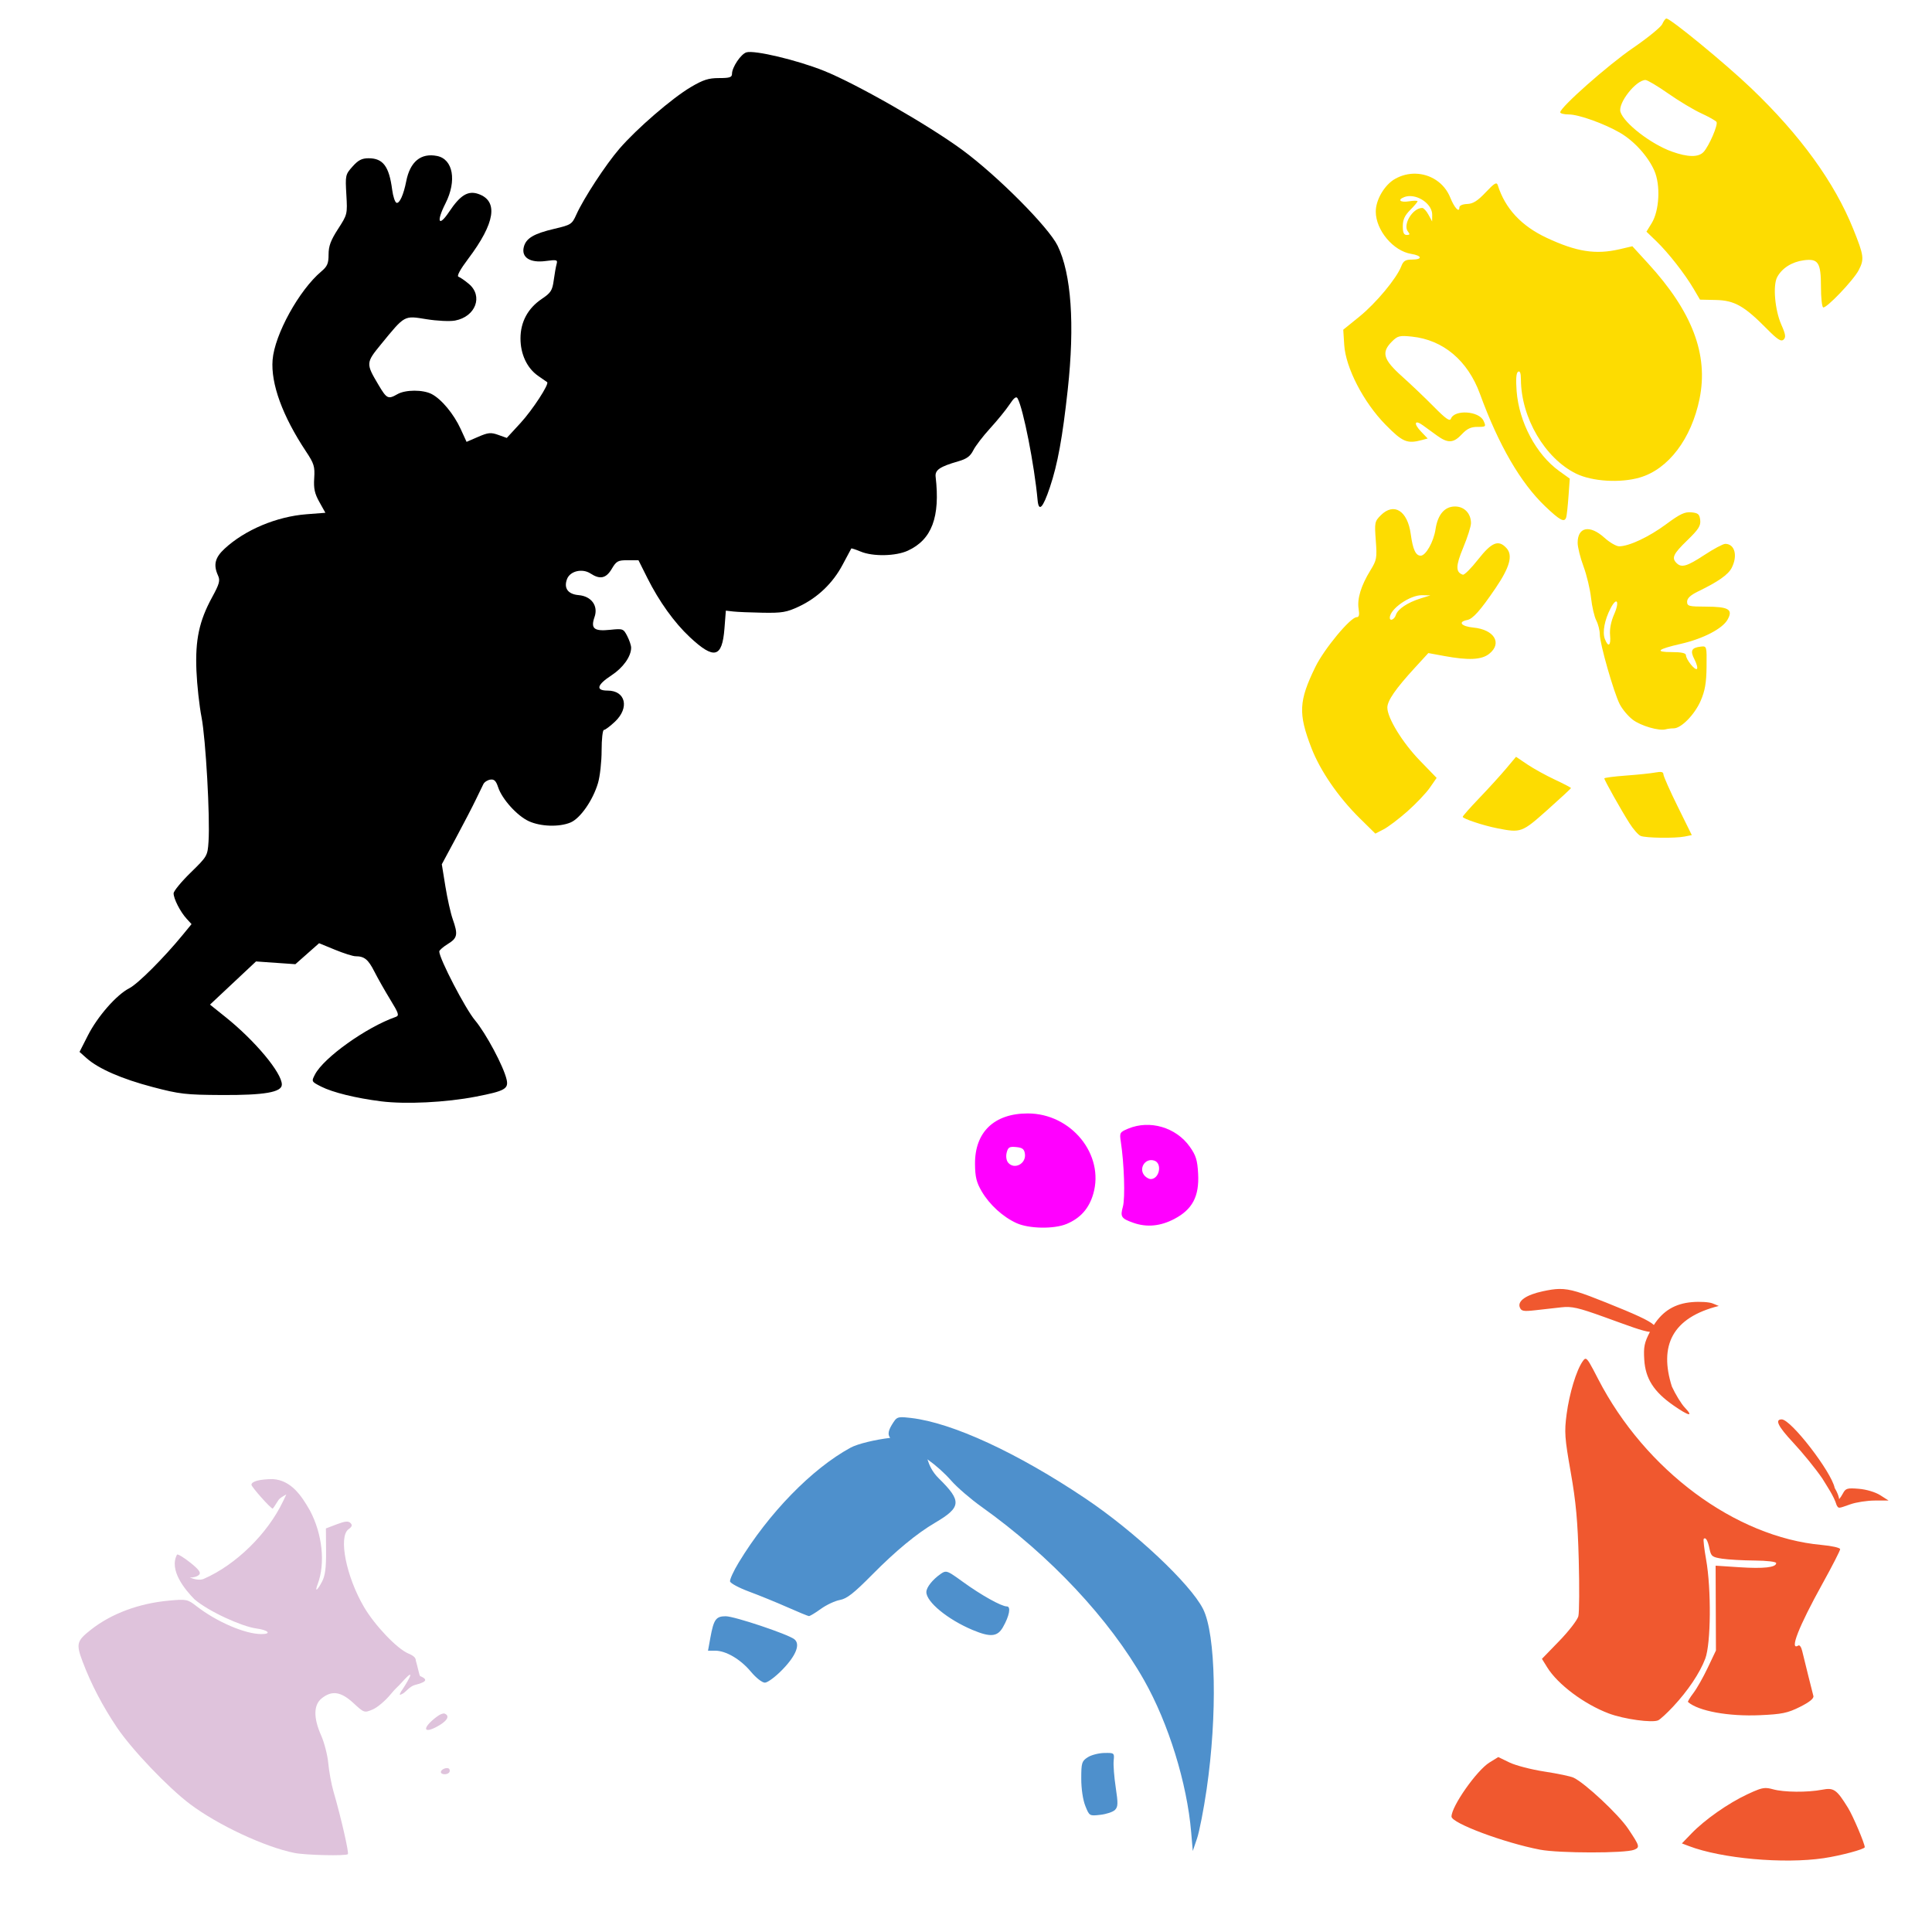 <?xml version="1.0" encoding="UTF-8" standalone="no"?>
<!-- Created with Inkscape (http://www.inkscape.org/) -->

<svg
   xmlns:dc="http://purl.org/dc/elements/1.1/"
   xmlns:cc="http://creativecommons.org/ns#"
   xmlns:rdf="http://www.w3.org/1999/02/22-rdf-syntax-ns#"
   xmlns:svg="http://www.w3.org/2000/svg"
   xmlns="http://www.w3.org/2000/svg"
   xmlns:sodipodi="http://sodipodi.sourceforge.net/DTD/sodipodi-0.dtd"
   xmlns:inkscape="http://www.inkscape.org/namespaces/inkscape"
   width="1080"
   height="1080"
   id="svg2"
   version="1.1"
   inkscape:version="0.47 r22583"
   sodipodi:docname="WaylonSmithers.svg">
  <defs
     id="defs4">
    <inkscape:perspective
       sodipodi:type="inkscape:persp3d"
       inkscape:vp_x="0 : 526.18109 : 1"
       inkscape:vp_y="0 : 1000 : 0"
       inkscape:vp_z="744.09448 : 526.18109 : 1"
       inkscape:persp3d-origin="372.04724 : 350.78739 : 1"
       id="perspective10" />
    <inkscape:perspective
       id="perspective2820"
       inkscape:persp3d-origin="0.5 : 0.33333333 : 1"
       inkscape:vp_z="1 : 0.5 : 1"
       inkscape:vp_y="0 : 1000 : 0"
       inkscape:vp_x="0 : 0.5 : 1"
       sodipodi:type="inkscape:persp3d" />
    <inkscape:perspective
       id="perspective2836"
       inkscape:persp3d-origin="0.5 : 0.33333333 : 1"
       inkscape:vp_z="1 : 0.5 : 1"
       inkscape:vp_y="0 : 1000 : 0"
       inkscape:vp_x="0 : 0.5 : 1"
       sodipodi:type="inkscape:persp3d" />
    <inkscape:perspective
       id="perspective3083"
       inkscape:persp3d-origin="0.5 : 0.33333333 : 1"
       inkscape:vp_z="1 : 0.5 : 1"
       inkscape:vp_y="0 : 1000 : 0"
       inkscape:vp_x="0 : 0.5 : 1"
       sodipodi:type="inkscape:persp3d" />
    <inkscape:perspective
       id="perspective3206"
       inkscape:persp3d-origin="0.5 : 0.33333333 : 1"
       inkscape:vp_z="1 : 0.5 : 1"
       inkscape:vp_y="0 : 1000 : 0"
       inkscape:vp_x="0 : 0.5 : 1"
       sodipodi:type="inkscape:persp3d" />
    <inkscape:perspective
       id="perspective3246"
       inkscape:persp3d-origin="0.5 : 0.33333333 : 1"
       inkscape:vp_z="1 : 0.5 : 1"
       inkscape:vp_y="0 : 1000 : 0"
       inkscape:vp_x="0 : 0.5 : 1"
       sodipodi:type="inkscape:persp3d" />
    <inkscape:perspective
       id="perspective3346"
       inkscape:persp3d-origin="0.5 : 0.33333333 : 1"
       inkscape:vp_z="1 : 0.5 : 1"
       inkscape:vp_y="0 : 1000 : 0"
       inkscape:vp_x="0 : 0.5 : 1"
       sodipodi:type="inkscape:persp3d" />
    <inkscape:perspective
       id="perspective3477"
       inkscape:persp3d-origin="0.5 : 0.33333333 : 1"
       inkscape:vp_z="1 : 0.5 : 1"
       inkscape:vp_y="0 : 1000 : 0"
       inkscape:vp_x="0 : 0.5 : 1"
       sodipodi:type="inkscape:persp3d" />
    <inkscape:perspective
       id="perspective3591"
       inkscape:persp3d-origin="0.5 : 0.33333333 : 1"
       inkscape:vp_z="1 : 0.5 : 1"
       inkscape:vp_y="0 : 1000 : 0"
       inkscape:vp_x="0 : 0.5 : 1"
       sodipodi:type="inkscape:persp3d" />
    <inkscape:perspective
       id="perspective3605"
       inkscape:persp3d-origin="0.5 : 0.33333333 : 1"
       inkscape:vp_z="1 : 0.5 : 1"
       inkscape:vp_y="0 : 1000 : 0"
       inkscape:vp_x="0 : 0.5 : 1"
       sodipodi:type="inkscape:persp3d" />
    <inkscape:perspective
       id="perspective3619"
       inkscape:persp3d-origin="0.5 : 0.33333333 : 1"
       inkscape:vp_z="1 : 0.5 : 1"
       inkscape:vp_y="0 : 1000 : 0"
       inkscape:vp_x="0 : 0.5 : 1"
       sodipodi:type="inkscape:persp3d" />
    <inkscape:perspective
       id="perspective3761"
       inkscape:persp3d-origin="0.5 : 0.33333333 : 1"
       inkscape:vp_z="1 : 0.5 : 1"
       inkscape:vp_y="0 : 1000 : 0"
       inkscape:vp_x="0 : 0.5 : 1"
       sodipodi:type="inkscape:persp3d" />
    <inkscape:perspective
       id="perspective4044"
       inkscape:persp3d-origin="0.5 : 0.33333333 : 1"
       inkscape:vp_z="1 : 0.5 : 1"
       inkscape:vp_y="0 : 1000 : 0"
       inkscape:vp_x="0 : 0.5 : 1"
       sodipodi:type="inkscape:persp3d" />
    <inkscape:perspective
       id="perspective4148"
       inkscape:persp3d-origin="0.5 : 0.33333333 : 1"
       inkscape:vp_z="1 : 0.5 : 1"
       inkscape:vp_y="0 : 1000 : 0"
       inkscape:vp_x="0 : 0.5 : 1"
       sodipodi:type="inkscape:persp3d" />
    <inkscape:perspective
       id="perspective4518"
       inkscape:persp3d-origin="0.5 : 0.33333333 : 1"
       inkscape:vp_z="1 : 0.5 : 1"
       inkscape:vp_y="0 : 1000 : 0"
       inkscape:vp_x="0 : 0.5 : 1"
       sodipodi:type="inkscape:persp3d" />
    <inkscape:perspective
       id="perspective4873"
       inkscape:persp3d-origin="0.5 : 0.33333333 : 1"
       inkscape:vp_z="1 : 0.5 : 1"
       inkscape:vp_y="0 : 1000 : 0"
       inkscape:vp_x="0 : 0.5 : 1"
       sodipodi:type="inkscape:persp3d" />
    <inkscape:perspective
       id="perspective4993"
       inkscape:persp3d-origin="0.5 : 0.33333333 : 1"
       inkscape:vp_z="1 : 0.5 : 1"
       inkscape:vp_y="0 : 1000 : 0"
       inkscape:vp_x="0 : 0.5 : 1"
       sodipodi:type="inkscape:persp3d" />
    <inkscape:perspective
       id="perspective5120"
       inkscape:persp3d-origin="0.5 : 0.33333333 : 1"
       inkscape:vp_z="1 : 0.5 : 1"
       inkscape:vp_y="0 : 1000 : 0"
       inkscape:vp_x="0 : 0.5 : 1"
       sodipodi:type="inkscape:persp3d" />
    <inkscape:perspective
       id="perspective5142"
       inkscape:persp3d-origin="0.5 : 0.33333333 : 1"
       inkscape:vp_z="1 : 0.5 : 1"
       inkscape:vp_y="0 : 1000 : 0"
       inkscape:vp_x="0 : 0.5 : 1"
       sodipodi:type="inkscape:persp3d" />
    <inkscape:perspective
       id="perspective5156"
       inkscape:persp3d-origin="0.5 : 0.33333333 : 1"
       inkscape:vp_z="1 : 0.5 : 1"
       inkscape:vp_y="0 : 1000 : 0"
       inkscape:vp_x="0 : 0.5 : 1"
       sodipodi:type="inkscape:persp3d" />
    <inkscape:perspective
       id="perspective5172"
       inkscape:persp3d-origin="0.5 : 0.33333333 : 1"
       inkscape:vp_z="1 : 0.5 : 1"
       inkscape:vp_y="0 : 1000 : 0"
       inkscape:vp_x="0 : 0.5 : 1"
       sodipodi:type="inkscape:persp3d" />
  </defs>
  <sodipodi:namedview
     id="base"
     pagecolor="#ffffff"
     bordercolor="#666666"
     borderopacity="1.0"
     inkscape:pageopacity="0.0"
     inkscape:pageshadow="2"
     inkscape:zoom="0.34490741"
     inkscape:cx="1191.2113"
     inkscape:cy="270.83884"
     inkscape:document-units="in"
     inkscape:current-layer="layer1"
     showgrid="false"
     units="in"
     inkscape:showpageshadow="false"
     borderlayer="false"
     inkscape:window-width="1280"
     inkscape:window-height="1002"
     inkscape:window-x="1276"
     inkscape:window-y="92"
     inkscape:window-maximized="1" />
  <g
     inkscape:label="Layer 1"
     inkscape:groupmode="layer"
     id="layer1"
     transform="translate(0,27.64)">
    <path
       style="fill:#000000"
       d="m 212.956,587.998 c -14.047,-1.77 -27.051,-4.971 -33.444,-8.233 -5.438,-2.774 -5.469,-2.835 -3.455,-6.731 4.874,-9.425 28.655,-26.398 45.106,-32.193 2.138,-0.753 1.789,-1.874 -3.031,-9.749 -2.996,-4.894 -6.993,-11.951 -8.884,-15.682 -3.427,-6.763 -5.579,-8.501 -10.526,-8.501 -1.436,0 -6.601,-1.639 -11.477,-3.641 l -8.867,-3.641 -6.63,5.864 -6.63,5.864 -11.001,-0.77 -11.001,-0.77 -12.863,12.065 -12.863,12.065 8.738,7.001 c 16.461,13.189 31.427,31.134 31.427,37.683 0,4.302 -9.674,5.983 -33.69,5.852 -20.061,-0.109 -23.457,-0.502 -38.503,-4.456 -17.313,-4.549 -30.318,-10.226 -36.95,-16.129 l -3.948,-3.514 4.628,-9.118 c 5.447,-10.731 16.049,-22.828 23.208,-26.481 4.8,-2.449 19.286,-16.932 29.944,-29.938 l 4.833,-5.898 -2.789,-3.052 c -3.501,-3.831 -7.236,-11.131 -7.236,-14.144 0,-1.26 4.269,-6.46 9.487,-11.555 9.332,-9.113 9.496,-9.395 10.033,-17.372 0.915,-13.572 -1.562,-57.567 -3.921,-69.632 -1.221,-6.247 -2.497,-17.877 -2.836,-25.846 -0.733,-17.261 1.522,-27.846 8.757,-41.105 4.064,-7.447 4.59,-9.353 3.34,-12.097 -2.745,-6.025 -1.762,-10.063 3.673,-15.086 11.385,-10.524 29.031,-17.941 45.75,-19.23 l 10.569,-0.815 -3.362,-6.015 c -2.66,-4.759 -3.264,-7.544 -2.892,-13.337 0.419,-6.531 -0.075,-8.142 -4.571,-14.915 -13.156,-19.817 -19.757,-37.916 -18.687,-51.239 1.135,-14.145 14.811,-38.958 27.233,-49.41 3.364,-2.831 4.058,-4.451 4.058,-9.478 0,-4.699 1.191,-7.906 5.289,-14.247 5.236,-8.101 5.283,-8.295 4.648,-19.258 -0.623,-10.76 -0.524,-11.206 3.475,-15.681 3.198,-3.579 5.199,-4.606 8.974,-4.606 8.078,0 11.457,4.522 13.17,17.626 0.486,3.72 1.573,6.992 2.415,7.271 1.679,0.558 3.963,-4.483 5.425,-11.971 2.155,-11.042 8.202,-16.014 17.27,-14.2 8.955,1.791 11.096,13.859 4.7,26.481 -5.281,10.421 -3.882,13.571 2.07,4.661 6.21,-9.296 10.534,-11.921 16.316,-9.906 11.287,3.935 9.363,16.25 -5.655,36.181 -4.576,6.074 -6.555,9.736 -5.459,10.101 0.946,0.315 3.553,2.116 5.794,4.002 8.106,6.821 3.763,18.329 -7.731,20.485 -2.906,0.545 -10.043,0.202 -16.036,-0.771 -12.548,-2.038 -11.891,-2.402 -25.329,14.01 -8.51,10.393 -8.533,10.753 -1.413,22.745 4.621,7.783 5.358,8.142 10.58,5.157 4.475,-2.558 14.235,-2.594 19.116,-0.07 5.485,2.836 12.378,11.135 16.22,19.526 l 3.299,7.205 6.466,-2.799 c 5.619,-2.432 7.092,-2.576 11.241,-1.099 l 4.775,1.701 7.66,-8.328 c 6.735,-7.322 16.226,-21.887 14.898,-22.861 -0.264,-0.194 -2.505,-1.751 -4.98,-3.461 -6.248,-4.316 -9.943,-12.157 -9.916,-21.042 0.029,-9.206 4.154,-16.819 11.954,-22.057 5.02,-3.372 5.854,-4.674 6.624,-10.35 0.485,-3.571 1.209,-7.665 1.609,-9.098 0.666,-2.386 0.153,-2.528 -6.122,-1.696 -8.731,1.158 -13.671,-2.008 -12.21,-7.827 1.232,-4.909 5.545,-7.476 17.124,-10.194 9.238,-2.168 9.816,-2.539 12.193,-7.834 4.111,-9.156 16.491,-28.09 24.173,-36.969 9.721,-11.236 29.36,-28.19 39.83,-34.383 6.952,-4.113 9.922,-5.064 15.811,-5.064 5.987,0 7.251,-0.419 7.256,-2.406 0.008,-3.625 4.942,-10.984 8.019,-11.96 4.409,-1.399 28.329,4.282 43.349,10.296 18.117,7.254 58.597,30.412 77.471,44.32 19.668,14.493 48.097,43.073 53.18,53.462 7.656,15.648 9.647,43.952 5.659,80.451 -2.933,26.849 -5.642,41.668 -9.977,54.593 -3.92,11.688 -6.243,14.075 -6.884,7.074 -1.778,-19.424 -8.016,-51.131 -11.166,-56.759 -0.753,-1.345 -1.999,-0.406 -4.522,3.407 -1.916,2.895 -6.762,8.851 -10.769,13.236 -4.007,4.385 -8.272,9.945 -9.477,12.356 -1.664,3.33 -3.678,4.811 -8.379,6.161 -10.328,2.965 -13.11,4.858 -12.676,8.619 2.606,22.544 -2.123,35.141 -15.514,41.321 -6.775,3.127 -19.539,3.378 -26.382,0.518 -2.739,-1.144 -5.102,-1.918 -5.251,-1.719 -0.149,0.199 -2.307,4.231 -4.795,8.959 -5.46,10.375 -14.012,18.57 -24.523,23.496 -6.802,3.188 -9.393,3.63 -20.18,3.446 -6.807,-0.116 -14.232,-0.425 -16.501,-0.687 l -4.125,-0.476 -0.779,10.011 c -1.275,16.395 -5.766,17.506 -19.37,4.79 -8.657,-8.091 -17.156,-19.928 -23.711,-33.022 l -4.991,-9.969 -6.035,0 c -5.439,0 -6.315,0.475 -8.874,4.813 -3.158,5.352 -6.557,6.105 -11.863,2.629 -4.612,-3.022 -11.44,-1.418 -13.154,3.089 -1.937,5.093 0.503,8.473 6.482,8.982 7.136,0.607 11.067,5.992 8.905,12.196 -2.273,6.519 -0.325,8.128 8.712,7.195 7.132,-0.736 7.423,-0.63 9.547,3.477 1.205,2.33 2.191,5.256 2.191,6.503 0,4.92 -4.464,11.199 -11.007,15.482 -8.179,5.354 -8.979,8.514 -2.155,8.514 10.076,0 12.358,9.606 4.126,17.37 -2.701,2.547 -5.485,4.631 -6.188,4.631 -0.702,0 -1.277,5.147 -1.277,11.439 0,6.291 -0.915,14.518 -2.032,18.282 -2.862,9.637 -9.909,19.741 -15.356,22.017 -6.28,2.624 -16.618,2.311 -23.254,-0.703 -6.531,-2.966 -14.999,-12.318 -17.204,-18.999 -1.181,-3.58 -2.216,-4.591 -4.369,-4.269 -1.552,0.232 -3.292,1.35 -3.867,2.485 -0.575,1.134 -2.531,5.157 -4.347,8.938 -1.816,3.782 -6.812,13.406 -11.104,21.389 l -7.802,14.513 1.998,12.356 c 1.099,6.796 2.945,15.039 4.102,18.318 3.042,8.621 2.666,10.545 -2.709,13.867 -2.647,1.636 -4.813,3.522 -4.813,4.191 0,3.966 14.556,32.015 19.947,38.437 6.167,7.347 16.04,25.852 17.706,33.189 1.178,5.185 -1.014,6.401 -17.185,9.536 -16.781,3.253 -39.227,4.358 -53.075,2.613 z"
       id="path5274" />
    <path
       id="path5232"
       style="fill:#fddc01;fill-opacity:1"
       d="m 931.514,-17.294 c -0.515,0 -1.542,1.398 -2.289,3.096 -0.747,1.697 -8.148,7.73 -16.437,13.407 C 898.831,8.766 872.176,32.348 872.176,35.133 c 0,0.667 2.144,1.199 4.774,1.199 5.572,0 20.022,5.19 28.797,10.333 7.808,4.576 15.483,13.065 19.009,21.036 3.586,8.107 2.857,22.43 -1.482,29.451 l -2.899,4.709 5.602,5.406 c 6.641,6.408 15.833,18.158 20.775,26.552 l 3.553,6.038 8.894,0.196 c 10.377,0.232 15.844,3.317 28.426,16.066 5.96,6.039 7.999,7.363 9.374,6.104 1.414,-1.296 1.19,-2.904 -1.199,-8.306 -3.631,-8.209 -4.841,-22.045 -2.333,-26.682 2.703,-4.999 8.221,-8.488 14.824,-9.374 8.13,-1.09 9.635,1.23 9.635,14.911 0,5.861 0.545,10.997 1.199,11.401 1.562,0.965 16.985,-15.153 19.903,-20.797 3.197,-6.183 2.947,-8.102 -3.03,-22.955 -10.548,-26.212 -29.64,-52.549 -57.158,-78.827 -14.392,-13.743 -44.993,-38.89 -47.326,-38.89 z m -11.663,34.378 c 1.057,0 6.77,3.403 12.709,7.564 5.939,4.162 14.275,9.158 18.508,11.096 4.232,1.938 8.048,4.097 8.48,4.796 0.955,1.545 -4.111,13.314 -7.194,16.72 -2.831,3.128 -8.79,3.067 -17.854,-0.196 -11.629,-4.186 -26.628,-15.773 -28.644,-22.126 -1.546,-4.87 8.629,-17.854 13.995,-17.854 z M 791.192,69.445 c -3.793,-0.064 -7.689,0.862 -11.314,2.899 -5.918,3.326 -10.862,11.739 -10.812,18.399 0.078,10.369 9.79,21.92 19.794,23.543 6.182,1.003 6.462,3.183 0.414,3.183 -3.649,0 -4.787,0.734 -5.973,3.793 -2.624,6.767 -14.125,20.584 -23.369,28.078 l -9.047,7.325 0.545,8.502 c 0.81,12.794 10.798,32.094 23.064,44.58 9.584,9.757 12.099,10.813 20.404,8.589 l 3.183,-0.85 -3.749,-3.924 c -4.315,-4.504 -3.546,-6.824 1.134,-3.401 1.725,1.262 5.234,3.802 7.804,5.668 6.119,4.442 9.226,4.293 13.908,-0.719 2.893,-3.097 5.071,-4.12 8.763,-4.12 4.722,0 4.853,-0.144 3.379,-3.379 -2.524,-5.539 -16.234,-6.442 -18.246,-1.199 -0.628,1.636 -2.884,0.07 -9.461,-6.605 -4.749,-4.82 -12.783,-12.487 -17.854,-17.025 -10.548,-9.44 -11.716,-13.441 -5.668,-19.489 3.219,-3.218 4.276,-3.479 11.161,-2.768 17.508,1.807 31.249,13.386 38.062,32.045 10.455,28.636 22.693,49.704 36.427,62.804 8.338,7.953 10.832,9.265 11.793,6.147 0.291,-0.945 0.868,-6.194 1.264,-11.663 l 0.719,-9.941 -5.886,-4.229 c -12.888,-9.256 -22.51,-27.326 -23.827,-44.732 -0.498,-6.586 -0.238,-10.145 0.807,-10.791 1.056,-0.653 1.578,0.723 1.591,4.273 0.083,21.394 13.443,44.181 30.912,52.711 8.942,4.366 24.63,5.321 35.511,2.158 15.985,-4.647 28.871,-21.624 33.44,-44.035 5.044,-24.741 -4.077,-48.7 -28.797,-75.687 l -8.763,-9.57 -7.194,1.679 c -13.378,3.088 -24.032,1.413 -40.699,-6.387 -14.168,-6.63 -23.227,-16.384 -27.336,-29.407 -0.615,-1.948 -1.852,-1.225 -6.758,3.967 -4.531,4.795 -7.058,6.398 -10.355,6.518 -2.597,0.095 -4.358,0.869 -4.36,1.94 -0.007,3.208 -2.812,0.173 -5.079,-5.493 -3.332,-8.328 -11.188,-13.244 -19.532,-13.385 z m -3.052,12.535 c 5.933,-0.031 12.552,5.051 12.469,10.529 l -0.043,3.64 -2.049,-3.771 c -1.128,-2.08 -2.706,-3.771 -3.488,-3.771 -5.395,0 -11.068,9.479 -7.935,13.254 1.189,1.432 1.021,1.853 -0.698,1.853 -1.642,0 -2.224,-1.285 -2.224,-4.905 0,-3.632 1.074,-6.001 4.12,-9.047 2.269,-2.269 4.12,-4.464 4.12,-4.883 0,-0.419 -2.149,-0.408 -4.796,0.022 -4.863,0.789 -6.652,-0.814 -2.638,-2.354 1.005,-0.386 2.062,-0.561 3.161,-0.567 z m 153.587,358.006 3.997,-0.799 -7.916,-16.046 c -4.354,-8.825 -7.931,-16.889 -7.95,-17.921 -0.025,-1.369 -1.239,-1.646 -4.503,-1.027 -2.458,0.466 -9.884,1.241 -16.501,1.722 -6.618,0.481 -12.032,1.193 -12.032,1.583 0,0.971 9.256,17.463 14.051,25.035 2.155,3.402 4.979,6.608 6.278,7.123 2.965,1.176 19.252,1.395 24.577,0.33 z m -76.745,-14.853 c 7.257,-6.461 13.194,-11.972 13.194,-12.246 0,-0.274 -4.077,-2.407 -9.06,-4.739 -4.983,-2.332 -11.892,-6.151 -15.353,-8.487 l -6.293,-4.247 -5.575,6.638 c -3.066,3.651 -9.771,11.017 -14.899,16.368 -5.128,5.351 -9.324,10.097 -9.324,10.546 0,1.058 11.544,4.886 19.355,6.418 13.243,2.598 13.717,2.424 27.955,-10.252 z m 70.625,-45.621 c 4.214,0 11.733,-7.698 15.1,-15.46 2.394,-5.52 3.167,-9.993 3.268,-18.918 0.132,-11.658 0.123,-11.687 -3.276,-11.305 -5.162,0.58 -5.995,2.291 -3.483,7.15 1.255,2.426 1.884,4.808 1.398,5.294 -1.062,1.062 -6.121,-5.234 -6.165,-7.67 -0.021,-1.17 -2.531,-1.719 -7.869,-1.719 -9.893,0 -8.128,-1.604 5.088,-4.624 12.407,-2.836 23.219,-8.455 26.064,-13.547 3.169,-5.673 0.632,-7.203 -12.008,-7.238 -9.691,-0.027 -10.618,-0.27 -10.618,-2.78 0,-1.899 1.916,-3.679 6.188,-5.749 11.139,-5.398 16.735,-9.316 18.697,-13.091 3.539,-6.811 1.775,-13.476 -3.566,-13.476 -1.208,0 -6.436,2.785 -11.617,6.188 -9.8,6.437 -12.834,7.318 -15.614,4.538 -2.886,-2.886 -1.836,-5.107 6.015,-12.71 6.288,-6.091 7.585,-8.122 7.219,-11.314 -0.376,-3.282 -1.153,-3.958 -4.967,-4.325 -3.656,-0.352 -6.356,0.925 -14.1,6.666 -9.55,7.08 -20.735,12.333 -26.261,12.333 -1.602,0 -5.31,-2.166 -8.24,-4.813 -8.148,-7.361 -14.945,-6.06 -14.945,2.862 0,2.406 1.465,8.315 3.257,13.132 1.791,4.817 3.691,12.741 4.223,17.609 0.531,4.868 1.85,10.561 2.931,12.651 1.081,2.09 1.965,5.599 1.965,7.798 0,5.147 7.789,32.421 11.147,39.032 1.418,2.792 4.681,6.68 7.25,8.64 4.548,3.469 14.814,6.455 18.5,5.381 1.007,-0.293 2.997,-0.534 4.421,-0.534 z m -38.498,-50.008 c -1.43,-3.762 -0.145,-10.601 3.209,-17.073 3.511,-6.774 5.217,-3.951 2.003,3.314 -1.757,3.972 -2.602,8.294 -2.281,11.662 0.568,5.96 -1.028,7.102 -2.931,2.097 z m -110.305,96.345 c 4.79,-4.24 10.414,-10.17 12.498,-13.176 l 3.788,-5.466 -9.353,-9.655 c -9.748,-10.062 -18.202,-23.829 -18.202,-29.64 0,-3.864 4.602,-10.526 15.4,-22.296 l 7.511,-8.187 8.986,1.656 c 13.487,2.485 20.748,2.138 24.984,-1.194 7.518,-5.914 2.931,-13.593 -8.793,-14.719 -6.778,-0.651 -8.839,-3.179 -3.444,-4.224 3.17,-0.614 7.331,-5.289 15.821,-17.771 7.973,-11.722 9.806,-18.36 6.178,-22.37 -4.472,-4.942 -8.253,-3.444 -15.911,6.301 -3.888,4.948 -7.722,8.778 -8.519,8.512 -4.104,-1.368 -4.056,-4.914 0.205,-15.151 2.385,-5.729 4.337,-11.869 4.337,-13.644 0,-5.443 -3.72,-9.34 -8.916,-9.34 -5.813,0 -9.668,4.507 -10.903,12.748 -1.046,6.972 -5.424,14.754 -8.301,14.754 -2.779,0 -4.385,-3.484 -5.536,-12.006 -1.773,-13.13 -9.409,-17.933 -16.785,-10.556 -3.386,3.386 -3.525,4.088 -2.769,14.075 0.741,9.8 0.536,10.932 -3.034,16.733 -5.199,8.45 -7.471,15.879 -6.564,21.468 0.547,3.37 0.242,4.664 -1.098,4.664 -3.461,0 -18.197,17.768 -23.109,27.863 -9.263,19.036 -9.6,25.963 -2.202,45.198 4.89,12.715 15.079,27.556 26.942,39.245 l 8.813,8.683 4.635,-2.397 c 2.549,-1.318 8.554,-5.866 13.345,-10.107 z m -9.894,-108.18 c 0,-4.856 11.273,-12.724 18.039,-12.59 l 4.65,0.092 -5.529,1.733 c -7.24,2.269 -12.723,5.937 -13.761,9.207 -0.806,2.541 -3.399,3.729 -3.399,1.558 z" />
    <path
       style="fill:#dfc3dc;fill-opacity:1"
       d="m 152.607,799.185 c -7.399,0.024 -12.033,1.249 -12.033,3.183 0,1.207 10.782,13.319 11.859,13.319 0.159,0 1.565,-2.096 3.139,-4.643 0.794,-1.284 2.754,-2.326 4.491,-3.292 -0.577,1.197 -1.13,2.363 -1.809,3.793 -8.644,18.206 -26.419,35.598 -44.384,43.424 -2.121,0.924 -5.08,0.278 -7.782,-0.741 2.093,0.011 4.128,-0.487 5.232,-1.591 1.149,-1.149 -0.114,-2.896 -4.883,-6.714 -3.537,-2.832 -6.888,-4.881 -7.455,-4.556 -4.733,8.767 4.66,19.845 9.679,24.96 8.066,6.98 26.775,15.296 34.465,16.328 6.88,0.923 8.996,3.161 2.987,3.161 -9.097,0 -24.912,-6.796 -36.231,-15.565 -5.053,-3.915 -5.606,-4.026 -15.39,-3.139 -16.837,1.526 -32.248,7.271 -43.664,16.262 -7.975,6.281 -8.394,7.888 -4.643,17.854 4.678,12.429 11.226,24.98 19.227,36.841 8.372,12.41 28.485,33.494 40.787,42.77 15.498,11.687 41.91,24.048 58.444,27.336 6.276,1.248 28.741,1.756 29.822,0.676 0.716,-0.716 -3.912,-20.871 -8.022,-34.966 -1.201,-4.118 -2.507,-11.234 -2.921,-15.805 -0.414,-4.571 -2.22,-11.564 -3.989,-15.565 -4.424,-10.004 -4.277,-17.172 0.414,-20.862 5.658,-4.45 10.676,-3.67 17.614,2.725 5.977,5.51 6.084,5.554 10.769,3.597 2.604,-1.088 7.15,-4.934 10.093,-8.545 2.944,-3.611 3.776,-3.854 6.234,-6.657 10.04,-11.16 1.119,3.021 -0.436,5.109 -1.174,2.166 -1.011,2.308 1.155,1.09 1.381,-0.776 3.766,-3.961 6.518,-4.687 5.244,-1.384 8.392,-2.716 2.943,-4.992 -0.39,-0.163 -1.539,-5.987 -2.376,-8.589 0.011,-1.68 -1.381,-2.858 -4.164,-4.011 -6.297,-2.608 -18.768,-15.693 -24.851,-26.072 -9.923,-16.93 -14.356,-39.193 -8.633,-43.381 2.017,-1.476 2.281,-2.34 1.09,-3.531 -1.191,-1.191 -3.077,-1.006 -7.652,0.741 l -6.06,2.311 0.087,12.687 c 0.067,9.479 -0.518,13.792 -2.289,17.134 -2.719,5.131 -4.149,5.945 -2.42,1.373 4.392,-11.612 2.682,-27.97 -4.273,-41.135 -4.763,-8.396 -10.496,-16.917 -20.688,-17.636 z m 89.901,134.132 c -7.306,6.148 -4.859,8.399 3.51,3.226 4.487,-2.773 5.381,-5.32 2.245,-6.365 -2.199,0.172 -4.075,1.814 -5.755,3.139 z m 7.194,27.424 c -1.423,0.063 -3.248,1.064 -3.248,2.224 0,1.411 3.224,1.659 4.534,0.349 0.484,-0.484 0.578,-1.388 0.196,-2.006 -0.268,-0.434 -0.836,-0.595 -1.482,-0.567 z"
       id="path5220"
       sodipodi:nodetypes="cssscsscssccsssssssssssssssssccssscsssscccsscccscccsssc" />
    <path
       id="path5216"
       style="fill:#ff00ff"
       d="m 656.376,653.798 c 10.203,-5.33 14.063,-12.637 13.386,-25.34 -0.405,-7.604 -1.221,-10.231 -4.701,-15.126 -7.686,-10.812 -22.344,-15.096 -34.406,-10.056 -4.668,1.95 -4.879,2.32 -4.124,7.219 1.889,12.253 2.516,31.583 1.18,36.385 -1.581,5.679 -0.953,6.644 5.889,9.051 7.449,2.62 15.037,1.91 22.775,-2.133 z m -16.312,-23.976 c -3.91,-3.91 -0.085,-10.349 5.159,-8.684 4.642,1.474 2.93,10.334 -1.997,10.334 -0.832,0 -2.255,-0.743 -3.163,-1.65 z m -43.832,26.736 c 7.735,-3.231 12.531,-8.634 14.901,-16.784 6.394,-21.996 -12.315,-44.995 -36.603,-44.995 -18.759,0 -29.637,10.428 -29.49,28.27 0.059,7.224 0.81,10.301 3.729,15.281 4.386,7.484 11.867,14.305 19.483,17.765 6.978,3.169 20.948,3.401 27.98,0.464 z m -32.688,-34.287 c -0.991,-1.194 -1.328,-3.517 -0.809,-5.584 0.757,-3.014 1.544,-3.476 5.31,-3.112 3.494,0.338 4.521,1.133 4.896,3.788 0.782,5.539 -5.954,9.057 -9.398,4.908 z" />
    <path
       id="path5210"
       style="fill:#f0582f;fill-opacity:1"
       d="m 986.646,971.902 c -2.306,0.104 -4.793,1.108 -9.831,3.466 -10.737,5.025 -23.767,14.148 -31.239,21.887 l -5.384,5.581 4.011,1.526 c 18.238,6.941 52.886,10.037 75.251,6.736 9.378,-1.384 22.955,-5.014 22.955,-6.147 0,-2.028 -6.561,-17.462 -9.33,-21.952 -6.36,-10.311 -7.956,-11.438 -14.453,-10.18 -8.206,1.588 -21.378,1.469 -27.533,-0.24 -1.752,-0.486 -3.064,-0.738 -4.447,-0.676 z m -149.108,-17.331 -4.905,3.03 c -7.147,4.417 -21.233,24.479 -21.233,30.236 0,3.664 29.472,14.677 49.528,18.508 10.586,2.022 47.694,2.055 52.558,0.043 3.336,-1.38 3.168,-2.012 -3.292,-11.685 -5.351,-8.013 -24.118,-25.573 -30.585,-28.623 -1.596,-0.753 -8.879,-2.286 -16.197,-3.401 -7.318,-1.115 -16.144,-3.407 -19.598,-5.079 l -6.278,-3.03 z m 48.787,-222.659 c -0.531,-0.007 -0.992,0.573 -1.613,1.461 -3.518,5.022 -7.421,17.872 -8.96,29.495 -1.322,9.988 -1.09,13.289 2.289,32.437 2.932,16.612 3.918,27.429 4.491,49.027 0.404,15.241 0.308,29.406 -0.218,31.5 -0.525,2.094 -5.325,8.319 -10.66,13.821 l -9.701,10.006 2.943,4.752 c 5.895,9.538 20.661,20.596 34.443,25.789 8.471,3.192 24.335,5.375 27.62,3.815 1.166,-0.554 4.903,-3.98 8.306,-7.63 8.346,-8.952 14.921,-18.751 17.984,-26.813 3.177,-8.362 3.436,-38.819 0.48,-55.414 -1.073,-6.022 -1.673,-11.232 -1.33,-11.575 1.103,-1.103 2.298,0.97 3.248,5.624 0.841,4.119 1.497,4.628 7.063,5.472 3.373,0.511 11.541,0.969 18.159,1.025 6.88,0.059 12.033,0.668 12.033,1.439 0,2.407 -6.945,3.201 -20.535,2.311 l -13.319,-0.872 0.087,23.696 0.087,23.718 -4.556,9.592 c -2.498,5.275 -6.117,11.664 -8.044,14.191 -1.927,2.527 -3.274,4.782 -3.008,5.014 5.803,5.078 22.602,8.153 40.242,7.368 12.312,-0.548 15.436,-1.191 22.344,-4.643 5.338,-2.668 7.842,-4.711 7.499,-6.082 -0.284,-1.134 -1.605,-6.39 -2.943,-11.684 -1.337,-5.294 -2.833,-11.361 -3.313,-13.472 -0.48,-2.111 -1.433,-3.495 -2.115,-3.074 -5.276,3.26 0.037,-10.352 13.516,-34.683 5.401,-9.749 9.81,-18.372 9.81,-19.162 0,-0.79 -4.607,-1.843 -10.246,-2.354 -48.339,-4.38 -98.703,-41.735 -125.019,-92.735 -4.389,-8.506 -5.894,-11.343 -7.063,-11.357 z m 109.668,33.896 c -3.995,0 -2.076,3.904 6.453,13.036 5.246,5.617 12.534,14.573 16.175,19.903 2.932,4.854 6.434,9.729 8.088,15.042 1.171,1.895 0.692,1.94 7.673,-0.523 3.215,-1.134 9.327,-2.08 13.581,-2.093 l 7.739,-0.022 -4.643,-2.965 c -2.682,-1.717 -7.711,-3.227 -11.902,-3.575 -6.537,-0.542 -7.437,-0.293 -8.981,2.638 -0.611,1.16 -1.387,2.315 -2.071,3.139 -0.185,-1.439 -0.861,-3.452 -2.507,-6.256 -1.804,-9.019 -24.433,-38.323 -29.604,-38.323 z M 871.693,692.89 c -2.771,0.038 -5.571,0.513 -9.199,1.286 -9.317,1.986 -14.285,5.421 -12.927,8.96 0.838,2.183 2.015,2.404 8.676,1.657 4.232,-0.475 10.78,-1.213 14.562,-1.635 5.836,-0.651 9.476,0.186 24.067,5.45 13.354,4.818 21.362,7.921 25.44,8.284 -3.135,6.051 -3.601,8.393 -3.161,15.543 0.65,10.559 5.295,17.86 16.175,25.462 8.708,6.084 11.652,6.716 6.562,1.395 -1.989,-2.08 -5.272,-7.42 -7.303,-11.859 -7.217,-22.764 0.085,-38.476 26.225,-45.038 l -3.444,-1.417 c -1.891,-0.776 -7.088,-1.104 -11.554,-0.719 -9.449,0.815 -16.173,4.824 -21.298,12.774 -2.684,-2.549 -10.488,-6.041 -26.726,-12.556 -14.068,-5.644 -19.998,-7.669 -26.094,-7.586 z" />
    <path
       style="fill:#4e90cc;fill-opacity:1"
       d="m 503.583,764.61 c -2.148,0.117 -2.909,0.919 -4.164,2.834 -2.709,4.135 -3.47,6.618 -1.809,8.698 -8.356,0.978 -18.157,3.311 -22.126,5.472 -21.643,11.783 -45.83,36.626 -62.586,64.286 -2.858,4.718 -5.007,9.444 -4.796,10.486 0.211,1.042 5.009,3.61 10.682,5.711 5.672,2.102 15.269,6.017 21.32,8.698 6.05,2.681 11.481,4.918 12.055,4.97 0.574,0.052 3.584,-1.76 6.692,-4.011 3.108,-2.251 7.891,-4.49 10.638,-4.992 3.934,-0.719 7.771,-3.732 18.072,-14.148 13.173,-13.32 24.903,-23.007 35.053,-28.971 14.829,-8.714 15.129,-12.13 2.245,-24.786 -3.788,-3.721 -5.361,-7.412 -6.409,-10.725 4.892,3.513 9.517,7.634 13.428,12.077 3.221,3.658 10.8,10.182 16.851,14.496 38.401,27.38 71.405,62.598 90.838,96.92 13.632,24.076 23.99,57.528 26.312,84.996 l 0.894,10.464 2.376,-6.998 c 1.31,-3.854 3.72,-16.219 5.363,-27.467 6.072,-41.568 5.172,-86.701 -2.006,-100.866 -7.131,-14.073 -38.209,-43.26 -65.747,-61.736 -38.074,-25.544 -74.347,-42.294 -97.421,-44.994 -2.692,-0.315 -4.466,-0.485 -5.755,-0.414 z m 25.222,86.347 c -0.996,-0.046 -1.794,0.429 -2.965,1.242 -4.533,3.151 -7.947,7.457 -8,10.071 -0.114,5.511 11.963,15.428 25.854,21.255 9.924,4.163 13.86,3.82 16.916,-1.482 3.635,-6.306 4.653,-11.684 2.224,-11.684 -3.061,0 -14.423,-6.36 -24.611,-13.755 -5.528,-4.013 -7.758,-5.569 -9.417,-5.646 z m -123.123,24.895 c -5.466,0 -6.716,1.75 -8.589,12.055 l -1.308,7.194 3.989,0 c 6.022,0 14.134,4.757 19.925,11.684 2.943,3.521 6.344,6.191 7.891,6.191 1.499,0 5.932,-3.298 9.832,-7.325 7.662,-7.91 10.116,-14.263 6.583,-16.982 -3.72,-2.862 -33.483,-12.818 -38.323,-12.818 z m 213.438,76.407 c -0.541,2e-4 -1.147,0.01 -1.853,0.022 -3.15,0.061 -7.332,1.161 -9.287,2.442 -3.257,2.134 -3.553,3.111 -3.553,11.881 0,5.691 0.914,11.879 2.267,15.26 2.264,5.659 2.301,5.679 8.393,4.992 3.365,-0.379 7.052,-1.602 8.175,-2.725 1.738,-1.738 1.794,-3.62 0.436,-12.578 -0.877,-5.788 -1.398,-12.517 -1.155,-14.954 0.381,-3.822 0.368,-4.339 -3.422,-4.338 z"
       id="path5208" />
  </g>
</svg>
